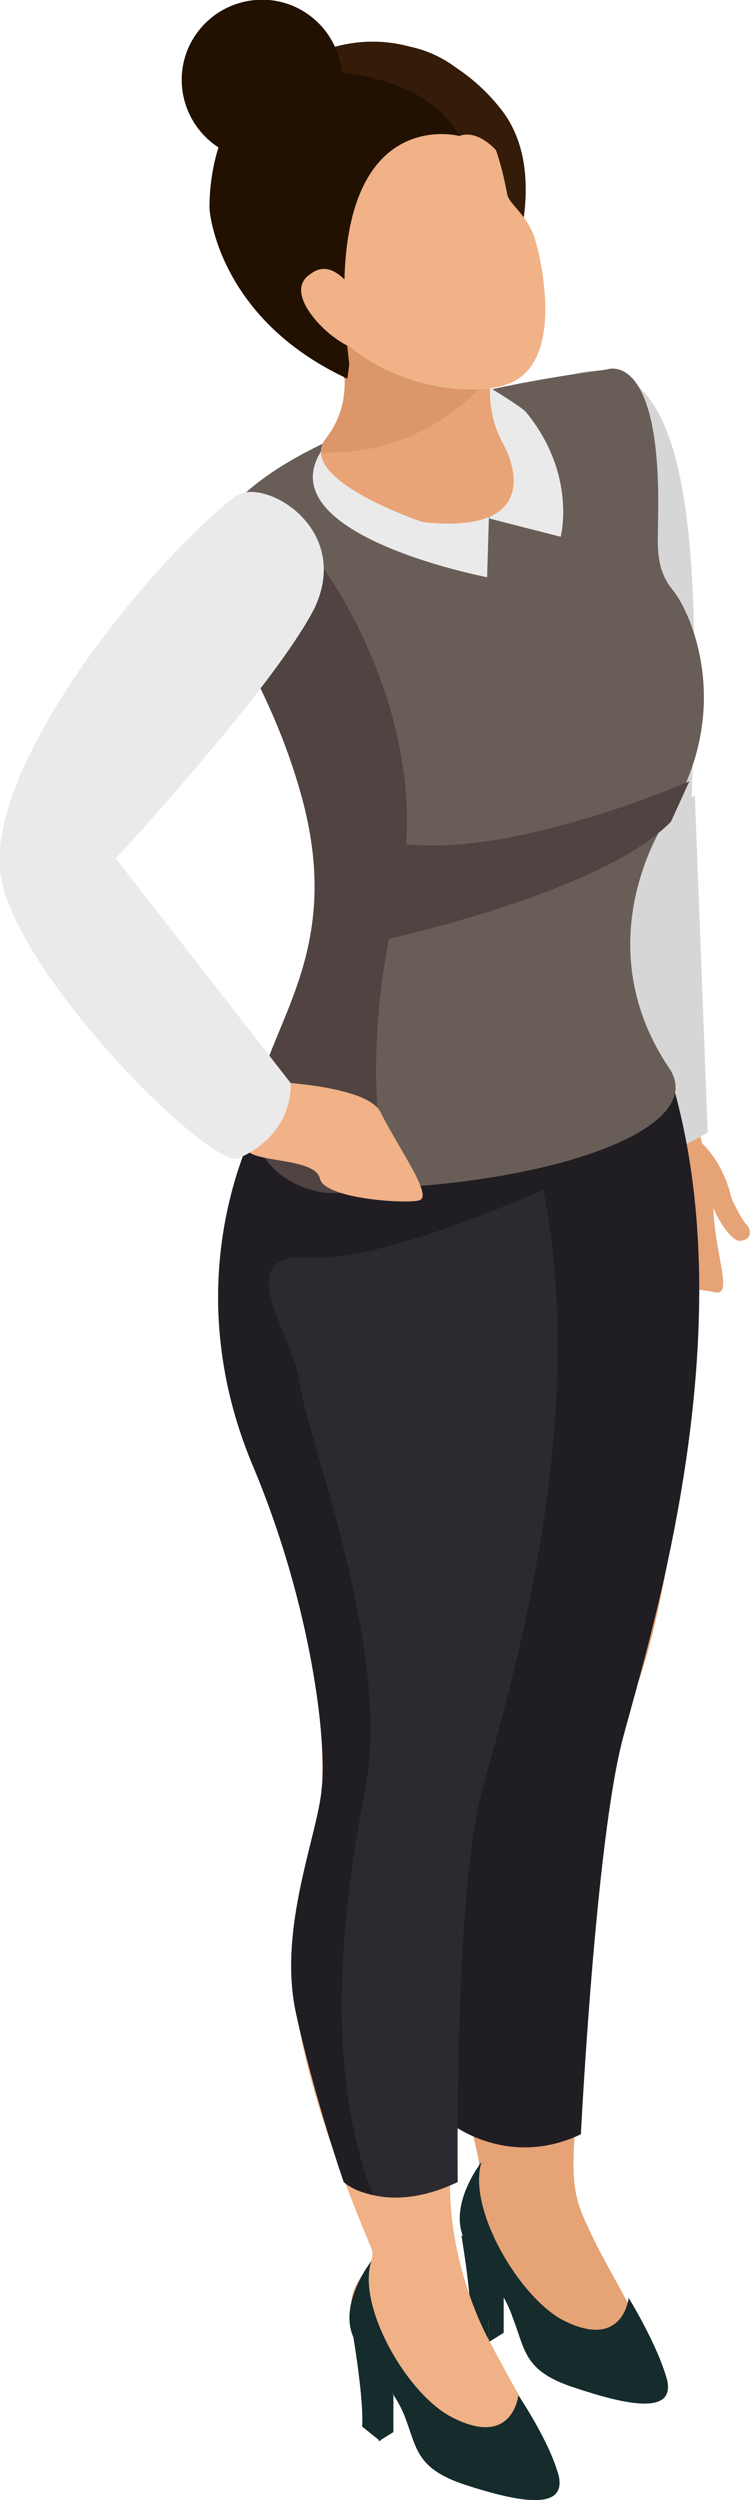 <?xml version="1.0" encoding="utf-8"?>
<!-- Generator: Adobe Illustrator 26.0.0, SVG Export Plug-In . SVG Version: 6.00 Build 0)  -->
<svg version="1.1" id="Layer_1" xmlns="http://www.w3.org/2000/svg" xmlns:xlink="http://www.w3.org/1999/xlink" x="0px" y="0px"
	 viewBox="0 0 40.8 136" style="enable-background:new 0 0 40.8 136;" xml:space="preserve">
<style type="text/css">
	.st0{fill:#E6A376;}
	.st1{fill:#D6D6D6;}
	.st2{fill:#152B2C;}
	.st3{fill:#EFB185;}
	.st4{fill:#201D23;}
	.st5{fill:#2D2931;}
	.st6{fill:#695E57;}
	.st7{fill:#EAEAEA;}
	.st8{fill:#341C09;}
	.st9{fill:#E8A476;}
	.st10{fill:#DB9669;}
	.st11{fill:#F1B287;}
	.st12{fill:#221101;}
	.st13{fill:#514341;}
</style>
<g>
	<g>
		<path class="st0" d="M40.6,66.6c-0.3-0.3-0.8-1.4-0.8-1.4c-0.4-1.7-1.2-2.6-1.6-3C37.4,59.6,37,44.4,37,44.4s0.5-8.8-0.1-16.4
			c-0.6-7.7-5.6-6.7-5.6-6.7c-3.7,0.9-1,15.2-0.7,19.8c0.5,8.6,3.9,18.8,4.6,21.2c-0.1,0.9-0.4,2.2-0.3,3c0.5,5.2,2.2,4.6,4,5
			c1,0.2,0-2-0.1-4.6c0.3,0.7,0.9,1.7,1.4,1.8C40.9,67.5,40.9,66.9,40.6,66.6z"/>
		<path class="st1" d="M32.9,20.2c6.7,0.7,4.5,20.8,4.6,29.6c0,0-2.3,0.5-6.7-2.2C30.8,47.6,23.4,19.1,32.9,20.2z"/>
		<path class="st1" d="M30.6,46.1L33,62.4c0,0,2.4,1.2,5.5-0.8l-0.7-18.3L30.6,46.1z"/>
	</g>
	<path class="st0" d="M22.6,67.1c0,0-0.8-2.6,1.6,11c0,0,2.6,10.5,0.4,16.7c-1.6,4.5-2.1,7.3,1.4,22.5c0.5,2.1-2.8,5.7,2.3,7.7
		c3.5,1.4,1.2,6.8,6.5,4.5c1.8-0.8-1.3-5.1-2.6-7.9c-1-2.1-1.4-2.7-0.5-9.4c0.3-2.5,0.5-15.1,2.7-19.9c2.2-4.9,4.8-23.1,1.8-33.2
		C36.2,59.2,30.5,66.5,22.6,67.1z"/>
	<g>
		<path class="st2" d="M26.2,117.6c0,0-1.9,2.4-0.9,4.3c1,1.9,2,2.4,2.6,4.2c0.7,1.8,0.6,2.9,3.4,3.8c2.7,0.9,5.4,1.5,5-0.4
			c-0.5-1.9-2.1-4.5-2.1-4.5s-0.3,2.9-3.6,1.2C28.2,124.9,25.4,120.1,26.2,117.6z"/>
		<path class="st2" d="M25.1,121.6c0,0,0.6,3.5,0.5,5l1,0.8c0,0-0.1-3.3,0-3.7C26.7,123.7,25.3,121.6,25.1,121.6z"/>
		<polygon class="st2" points="26.5,123.4 27.4,124.9 27.4,126.9 26.6,127.4 		"/>
	</g>
	<path class="st3" d="M15.8,66c0,0-3.2,8.6,0,18.6c0,0,2.9,10.2,1.2,16.4c-1.2,4.5-2.5,7.7,3.2,21.3c0.6,1.5-3.6,2.4,1.4,6.5
		c1.9,1.6,3.5,8.6,7.3,5.7c1.5-1.2,0.3-2.2-2.3-7.2c0,0-2.4-4.2-2.1-9.5c0.3-4.9-0.3-14.8,1.6-19.7c1.9-4.9,5.3-20.9,3.2-32.1
		C29.2,66,19.5,71.3,15.8,66z"/>
	<g>
		<path class="st2" d="M20.2,123c0,0-1.9,2.4-0.9,4.3c1,1.9,2,2.4,2.7,4.1c0.7,1.8,0.6,2.9,3.4,3.8c2.8,0.9,5.4,1.4,5-0.5
			c-0.5-1.9-2.2-4.4-2.2-4.4s-0.3,2.9-3.6,1.2C22.2,130.3,19.4,125.5,20.2,123z"/>
		<path class="st2" d="M19.2,127c0,0,0.6,3.5,0.5,5l1,0.8c0,0-0.2-3.3,0-3.7C20.7,129.1,19.3,127,19.2,127z"/>
		<polygon class="st2" points="20.5,128.8 21.4,130.3 21.4,132.3 20.6,132.8 		"/>
	</g>
	<path class="st4" d="M22.1,63.6c0,0-3.5,5.1-0.7,13.1c2.8,8,4.1,15.3,3.8,17.7c-0.2,2.5-2.4,7.6-1.4,12.1c1,4.6,0.7,9,0.7,9
		s3.1,2.5,7.1,0.6c0,0,0.8-16,2.3-21.6c1.5-5.6,6.6-21.9,2.7-35.5C36.8,59.2,30.4,62.5,22.1,63.6z"/>
	<path class="st5" d="M14.4,60.3c0,0-5.2,8.4-0.7,19.3c3.3,7.8,4.1,15.3,3.8,17.7c-0.2,2.5-2.4,7.6-1.4,12.2c1,4.6,2.6,9.2,2.6,9.2
		s2.2,1.9,6.2,0c0,0-0.2-15.6,1.3-21.2c1.5-5.6,6.6-21.9,2.7-35.5C29,62,21.4,63.9,14.4,60.3z"/>
	<path class="st4" d="M29,62c-0.1,0-7.6,1.9-14.6-1.7c0,0-5.2,8.4-0.7,19.3c3.3,7.8,4.1,15.3,3.8,17.7c-0.2,2.5-2.4,7.6-1.4,12.2
		c1,4.6,2.6,9.2,2.6,9.2s0.5,0.5,1.6,0.7c-2.6-6.5-1.8-15.1-0.4-22.3c1.4-7.4-3.3-19.2-3.6-21.9c-0.4-2.7-3.9-7.1,0.6-6.8
		c3.5,0.2,10.2-2.6,12.7-3.7C29.4,63.8,29.2,62.9,29,62L29,62z"/>
	<g>
		<g>
			<g>
				<path class="st6" d="M11.8,28.7c0,0,2.4-6.1,21.2-8.6c0,0,3-1.2,2.8,8.1c0,1.3-0.2,2.7,0.8,3.9c1,1.2,3.4,6.6-0.3,12.4
					c0,0-4.6,6.6,0.1,13.6c2.3,3.4-7,6.6-18.2,6.6c-1.3,0-5.1-1.1-4-5.5c1.1-4.3,4.6-8.1,2.4-16.1C14.3,35.3,10.4,32.8,11.8,28.7z"
					/>
			</g>
		</g>
	</g>
	<path class="st7" d="M28.6,22.4c2.8,3.4,1.9,6.8,1.9,6.8l-3.9-1c0.1,0,0.7-3.4-0.6-7.5C26,20.7,28.2,22,28.6,22.4z"/>
	<path class="st7" d="M26.6,28l-0.1,3.4c0,0-12-2.3-9-6.9C17.5,24.5,22.8,29,26.6,28z"/>
	<g>
		<g>
			<g>
				<path class="st8" d="M24.4,6.4c0,0-6.8,5-6,13c0.1,1.2,2.4,6.2,4.4,5.3c0,0,9.1-12.7,4.5-18.7c-2.7-3.5-8.2-6-13.8-0.6L24.4,6.4
					z"/>
			</g>
			<g>
				<g>
					<path class="st9" d="M27.8,17c0,0-2.3,3.8-0.4,7.2c0.5,0.9,2.1,4.9-4.4,4.2c0,0-6.9-2.3-5.3-4.5c1.1-1.5,2-3.6-0.9-9.9L27.8,17
						z"/>
				</g>
				<g>
					<path class="st10" d="M17.7,23.9c-0.2,0.2-0.2,0.5-0.2,0.7c6.1,0.3,9.5-4.5,9.5-4.5l-8.7-5.6l0,0c0,0-0.3,0.3-0.9,0.9
						C19.6,20.7,18.7,22.6,17.7,23.9z"/>
				</g>
			</g>
			<g>
				<path class="st11" d="M25,5.4c0,0,1.7,0.3,2.6,5.2c0.1,0.5,1.1,1.1,1.5,2.4c0.4,1.3,1.6,6.8-1.5,7.9c-2.2,0.8-8.2,0.2-11-5
					C13.8,10.7,17.5,2.8,25,5.4z"/>
			</g>
			<g>
				<path class="st12" d="M25,7.4c0,0-7.8-2.1-6,12.4l-0.1,0.8c-7.1-3.3-7.5-9.2-7.5-9.2s-0.4-8.4,7.4-8.2C18.7,3.3,24,4.4,25,7.4z"
					/>
			</g>
			<g>
				<path class="st8" d="M25,7.4c0,0,1.7-0.9,3.6,3.4c0,0-1.7-12.7-13.3-6.9C15.3,3.9,22.6,3.1,25,7.4z"/>
			</g>
			<g>
				<path class="st11" d="M19.6,16.4c0,0-1.3-2.6-2.7-1.5c-0.5,0.3-0.9,1,0.1,2.3c1,1.3,2.7,2.3,4,2L19.6,16.4z"/>
			</g>
		</g>
		<path class="st12" d="M18.6,4c0.2,2.4-1.6,4.5-4,4.7c-2.4,0.2-4.5-1.6-4.7-4c-0.2-2.4,1.6-4.5,4-4.7C16.3-0.2,18.4,1.6,18.6,4z"/>
	</g>
	<path class="st13" d="M11.7,28.8c-1.3,4,2.5,6.6,4.7,14.5c2.2,8-1.3,11.8-2.4,16.1c-1.1,4.3,2.7,5.5,4,5.5c1.1,0,2.2,0,3.3-0.1
		c-1.3-4.3-1-10.5,0.3-15.8c1.5-5.8-0.4-11.8-2.6-15.8c-1.8-3.4-4.4-6-5.6-5.9C10.4,29.2,11.7,28.8,11.7,28.8z"/>
	<path class="st11" d="M13.9,58.8c0,0,6,0.1,6.8,1.7c1,2,2.9,4.6,2.1,4.8c-0.8,0.2-5.2-0.1-5.4-1.2c-0.3-1.2-4-0.8-4-1.7
		c0-0.9,0.3-1.8,0.3-1.8L13.9,58.8z"/>
	<path class="st7" d="M12.8,27c1.5-1.1,6.4,1.7,4.3,6.1C14.9,37.4,6.3,46.7,6.3,46.7l9.5,12.2c0,0,0.3,2.7-2.8,4.1
		C11.5,63.7,0.6,52.8,0,47.4C-0.6,41.3,8.3,30.5,12.8,27z"/>
	<path class="st13" d="M37.5,42.5c0,0-10.7,4.7-16.7,3.2l-1.1,5.7c0,0,12.8-2.6,16.8-6.7L37.5,42.5z"/>
</g>
</svg>

